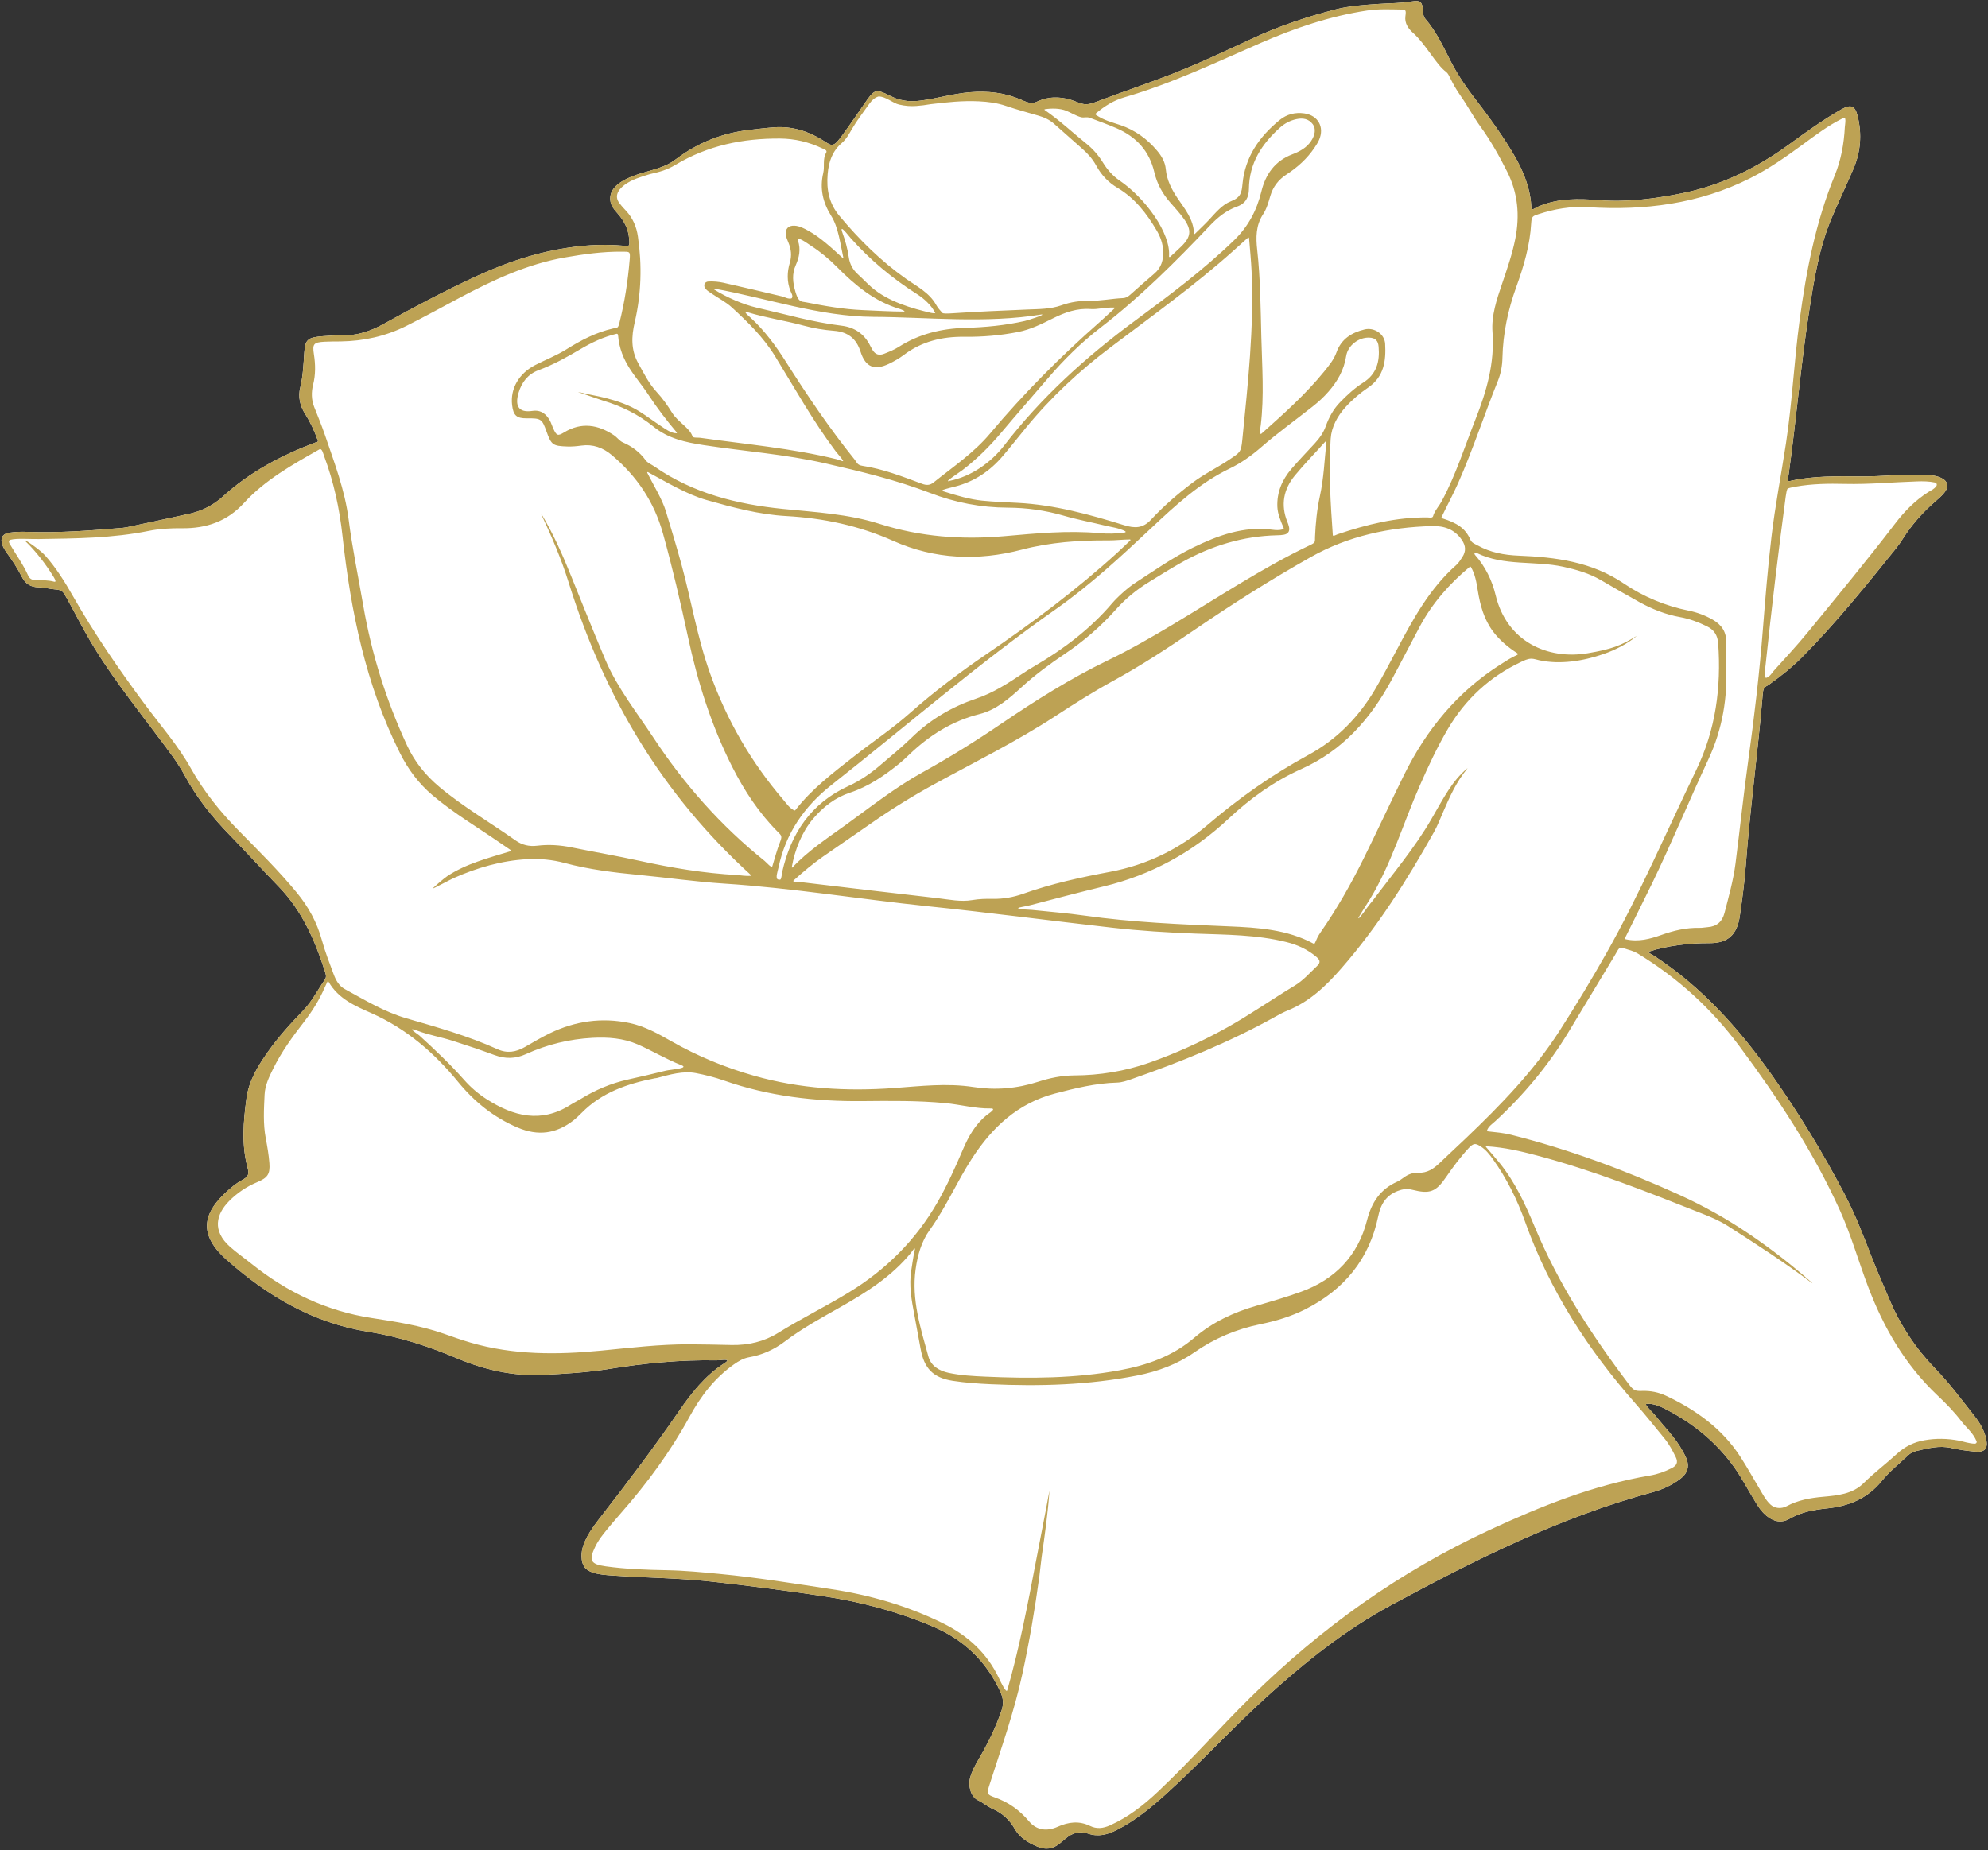 <?xml version="1.0" encoding="UTF-8" standalone="no"?><svg xmlns="http://www.w3.org/2000/svg" xmlns:xlink="http://www.w3.org/1999/xlink" fill="#000000" height="749.3" preserveAspectRatio="xMidYMid meet" version="1" viewBox="-0.6 -0.4 805.0 749.3" width="805" zoomAndPan="magnify"><rect x="-0.6" y="-0.4" width="805.0" height="749.3" fill="#333333" stroke="none"/><g><g id="change1_1"><path d="M803.677,582.562c-0.703-3.408-2.368-6.383-4.507-9.109 c-5.25-6.679-10.31-13.52-16.233-19.635 c-7.8-8.042-14.041-17.424-18.385-27.744c-2.434-5.797-4.995-11.527-7.27-17.39 c-3.326-8.536-6.592-17.085-10.851-25.22 c-8.801-16.82-18.637-32.986-29.584-48.489 c-13.294-18.79-28.403-35.746-47.902-48.38c-0.504-0.322-2.693-1.28-1.645-1.625 c6.778-2.265,16.157-3.436,24.188-3.373c7.644,0.056,11.335-3.446,12.426-11.066 c0.972-6.758,1.897-13.543,2.404-20.354c1.711-23.074,4.941-45.996,6.832-69.06 c0.069-0.926,0.179-2.123,0.577-2.786c0.381-0.67,1.062-0.809,1.841-1.359 c4.828-3.386,9.455-7.09,13.623-11.285 c13.692-13.822,25.883-28.957,38.057-44.092c1.015-1.27,1.937-2.617,2.802-3.989 c3.485-5.479,7.74-10.271,12.605-14.552c1.396-1.227,2.869-2.434,4.029-3.87 c2.122-2.633,1.433-4.941-1.718-6.225c-2.195-0.896-4.53-0.965-6.872-1.058 c-8.396-0.332-16.763,0.746-25.14,0.673c-9.746-0.08-19.476-0.305-28.99,1.907 c-0.929,0.219-0.391-1.92-0.272-2.822c3.081-21.99,4.878-44.128,8.297-66.082 c2.013-12.914,4.049-25.787,9.192-37.911c2.782-6.576,5.873-13.026,8.692-19.586 c2.961-6.917,3.548-14.081,1.738-21.436c-1.035-4.251-2.739-4.931-6.619-2.722 c-7.452,4.234-14.353,9.252-21.264,14.276 c-13.103,9.534-27.365,16.495-43.336,19.705 c-10.98,2.208-22.059,3.648-33.288,2.779c-8.423-0.653-16.727-0.875-24.732,2.554 c-1.257,0.541-2.208,1.37-2.613,1.104c-0.401-0.266-0.285-1.615-0.451-3.074 c-1.118-9.724-6.002-18.061-11.474-26.281c-3.276-4.904-6.738-9.677-10.343-14.343 c-3.87-5.021-7.538-10.167-10.462-15.845 c-3.114-6.059-5.939-12.316-10.459-17.539c-0.875-1.019-0.875-2.189-0.965-3.473 c-0.239-3.396-1.13-4.185-4.437-3.614c-4.474,0.776-8.983,0.687-13.467,1.008 c-5.873,0.425-11.753,0.753-17.53,2.242c-11.6,2.984-22.918,6.758-33.779,11.825 c-10.698,4.978-21.35,10.005-32.36,14.31 c-9.839,3.837-19.831,7.176-29.709,10.92c-4.643,1.771-5.558,1.771-9.342,0.246 c-4.742-1.914-9.813-2.292-14.565-0.421c-1.24,0.481-2.096,1.035-3.184,1.031 c-1.346-0.013-2.905-0.696-4.274-1.307c-6.696-2.938-13.613-3.688-20.929-3.064 c-6.702,0.574-13.106,2.514-19.712,3.366c-3.661,0.464-5.73,0.252-8.271-0.315 c-2.858-0.637-5.492-2.404-7.627-3.137c-2.481-0.839-3.409-0.172-5.604,2.759 c-0.285,0.371-0.531,0.763-0.803,1.144c-3.29,4.703-6.486,9.484-9.905,14.094 c-1.579,2.096-2.61,3.379-3.896,3.379c-0.988,0-2.126-0.902-3.771-1.92 c-5.959-3.698-12.416-5.664-19.476-5.17c-3.399,0.238-6.788,0.676-10.187,1.064 c-10.881,1.25-20.753,5.16-29.504,11.736c-2.119,1.592-4.069,2.912-10.324,4.683 c-5.07,1.439-11.219,3.107-14.555,6.732c-1.894,2.062-2.092,4.228-1.761,5.996 c0.328,1.731,1.466,3.117,2.699,4.497c2.683,2.998,4.47,6.271,4.822,10.333 c0.136,1.486,0.212,2.431-0.159,2.815c-0.365,0.378-1.177,0.196-2.752,0.056 c-5.75-0.471-11.467-0.368-17.205,0.259 c-14.356,1.569-27.889,5.807-40.985,11.803 c-13.136,6.029-25.89,12.791-38.518,19.781 c-5.226,2.898-10.618,4.639-16.614,4.536c-2.546-0.04-5.107,0.103-7.647,0.305 c-6.052,0.458-7.302,1.247-7.647,6.493c-0.322,4.805-0.498,9.584-1.652,14.31 c-0.905,3.721-0.152,7.359,1.99,10.702c2.156,3.389,3.833,7.073,5.147,10.791 c0.226,0.653-0.776,0.697-1.035,0.783c-13.709,5.16-26.477,11.898-37.4,21.844 c-3.75,3.419-8.327,5.797-13.271,6.921c-8.539,1.934-17.118,3.708-25.684,5.545 c-0.448,0.093-1.177,0.199-1.628,0.242c-12.847,1.094-25.694,2.103-38.607,1.635 c-2.474-0.096-4.998-0.017-7.435,0.355c-2.64,0.401-3.628,2.285-2.723,4.818 c0.405,1.157,1.064,2.258,1.788,3.253c2.292,3.14,4.417,6.403,6.178,9.862 c1.439,2.825,3.667,4.112,6.722,4.142c2.189,0.017,4.291,0.65,6.427,0.836 c3.184,0.269,3.366,0.689,4.941,3.499c2.736,4.875,5.272,9.856,8.015,14.727 c8.34,14.811,18.942,28.039,29.083,41.596 c3.811,5.097,7.777,10.104,10.808,15.722c4.835,8.971,11.123,16.8,18.213,24.066 c6.616,6.775,12.959,13.829,19.576,20.617 c9.487,9.733,14.787,21.698,18.839,34.386c0.388,1.19,0.859,2.292,0.006,3.515 c-2.925,4.188-5.183,8.794-8.818,12.539 c-5.196,5.349-10.19,10.91-14.482,17.025c-3.946,5.627-7.481,11.481-8.419,18.478 c-1.26,9.421-2.08,18.836,0.48,28.214c0.869,3.127-0.318,3.78-2.543,5.061 c-1.064,0.61-2.105,1.257-3.067,2.023c-11.909,9.617-15.679,18.74-2.869,30.114 c16.518,14.657,35.029,25.581,57.324,29.14 c12.452,1.983,24.348,5.85,36.041,10.771 c10.874,4.576,22.484,7.269,34.492,6.679c8.99-0.438,18.011-0.952,26.908-2.395 c14.293-2.331,28.991-3.774,43.476-3.499c1.88,0.037,6.686-1.005,3.23,1.211 c-7.667,4.911-13.308,12.031-18.425,19.492 c-9.859,14.347-20.355,28.218-31.026,41.964 c-2.195,2.818-4.404,5.638-6.088,8.808c-1.317,2.484-2.321,5.063-2.245,7.973 c0.086,3.591,1.343,5.488,4.746,6.562c2.527,0.796,5.17,0.951,7.813,1.138 c13.159,0.938,26.38,0.975,39.516,2.41c15.281,1.668,30.509,3.665,45.704,5.943 c15.288,2.294,30.065,6.211,44.311,12.239 c12.595,5.336,21.788,14.028,27.488,26.497c1.19,2.587,1.409,4.842,0.494,7.571 c-2.354,6.957-5.614,13.457-9.285,19.781c-1.406,2.417-2.776,4.857-3.476,7.604 c-0.866,3.393,0.441,7.71,3.19,8.983c2.146,0.992,3.87,2.584,6.036,3.528 c3.721,1.622,6.789,4.371,8.778,7.913c2.119,3.783,5.541,5.771,9.361,7.375 c3.19,1.33,6.059,0.955,8.742-1.16c0.852-0.674,1.701-1.354,2.523-2.066 c2.646-2.345,5.75-3.247,9.083-2.105c4.185,1.459,7.906,0.45,11.63-1.427 c7.432-3.743,13.772-8.946,19.907-14.481 c13.955-12.604,26.636-26.523,40.55-39.175 c15.573-14.156,31.942-27.299,50.473-37.313 c33.898-18.315,68.304-35.613,105.764-45.757 c4.228-1.147,8.201-2.898,11.687-5.618c2.072-1.632,3.333-3.642,2.825-6.446 c-0.315-1.718-1.17-3.19-1.986-4.696c-2.938-5.372-7.309-9.637-11.069-14.369 c-0.962-1.197-3.008-2.984-3.761-4.327c-0.093-0.173,0.026-0.395,0.215-0.418 c2.656-0.332,5.793,1.131,7.896,2.215c13.258,6.878,24.013,16.465,31.471,29.548 c1.605,2.835,3.293,5.621,4.978,8.423c1.121,1.867,2.384,3.628,4.076,5.047 c2.898,2.438,6.128,3.217,9.474,1.291c4.716-2.72,9.812-3.635,15.119-4.183 c8.775-0.896,16.438-3.963,22.249-11.162c3.097-3.823,7.06-6.944,10.662-10.37 c0.905-0.849,2.026-1.436,3.243-1.714c4.689-1.098,9.329-2.354,14.26-1.217 c3.164,0.72,6.414,1.16,9.664,1.459 C803.1,587.895,804.457,586.316,803.677,582.562z" fill="#ffffff"/></g><g id="change2_1"><path d="M803.677,582.562c-0.703-3.408-2.368-6.383-4.507-9.109 c-5.25-6.679-10.31-13.52-16.233-19.635 c-7.8-8.042-14.041-17.424-18.385-27.744c-2.434-5.797-4.995-11.527-7.27-17.39 c-3.326-8.536-6.592-17.085-10.851-25.22 c-8.801-16.82-18.637-32.986-29.584-48.489 c-13.294-18.79-28.403-35.746-47.902-48.38c-0.504-0.322-2.693-1.28-1.645-1.625 c6.778-2.265,16.157-3.436,24.188-3.373c7.644,0.056,11.335-3.446,12.426-11.066 c0.972-6.758,1.897-13.543,2.404-20.354c1.711-23.074,4.941-45.996,6.832-69.06 c0.069-0.926,0.179-2.123,0.577-2.786c0.381-0.67,1.062-0.809,1.841-1.359 c4.828-3.386,9.455-7.09,13.623-11.285 c13.692-13.822,25.883-28.957,38.057-44.092c1.015-1.27,1.927-2.617,2.802-3.989 c3.485-5.479,7.74-10.271,12.605-14.552c1.396-1.227,2.869-2.434,4.029-3.87 c2.122-2.633,1.433-4.941-1.718-6.225c-2.195-0.896-4.53-0.965-6.872-1.058 c-8.396-0.332-16.763,0.746-25.14,0.673c-9.746-0.08-19.476-0.305-28.99,1.907 c-0.929,0.219-0.391-1.92-0.272-2.822c3.081-21.99,4.878-44.128,8.297-66.082 c2.013-12.914,4.049-25.787,9.192-37.911c2.782-6.576,5.873-13.026,8.692-19.586 c2.961-6.917,3.548-14.081,1.738-21.436c-1.035-4.251-2.739-4.931-6.619-2.722 c-7.452,4.234-14.353,9.252-21.264,14.276 c-13.103,9.534-27.365,16.495-43.336,19.705 c-10.98,2.208-22.059,3.648-33.288,2.779c-8.423-0.653-16.727-0.875-24.732,2.554 c-1.257,0.541-2.208,1.37-2.613,1.104c-0.401-0.266-0.285-1.615-0.451-3.074 c-1.118-9.724-6.002-18.061-11.474-26.281c-3.276-4.904-6.738-9.677-10.343-14.343 c-3.87-5.021-7.538-10.167-10.462-15.845 c-3.114-6.059-5.939-12.316-10.459-17.539c-0.875-1.019-0.875-2.189-0.965-3.473 c-0.239-3.396-1.13-4.185-4.437-3.614c-4.474,0.776-8.983,0.687-13.467,1.008 c-5.873,0.425-11.753,0.753-17.53,2.242c-11.6,2.984-22.918,6.758-33.779,11.825 c-10.698,4.978-21.35,10.005-32.36,14.31 c-9.839,3.837-19.831,7.176-29.709,10.92c-4.643,1.771-5.558,1.771-9.342,0.246 c-4.742-1.914-9.813-2.292-14.565-0.421c-1.234,0.481-2.096,1.035-3.184,1.031 c-1.346-0.013-2.905-0.696-4.274-1.307c-6.696-2.938-13.613-3.688-20.929-3.064 c-6.702,0.574-13.106,2.514-19.712,3.366c-3.661,0.464-5.73,0.252-8.271-0.315 c-2.858-0.637-5.492-2.404-7.627-3.137c-2.481-0.839-3.409-0.172-5.604,2.759 c-0.285,0.371-0.531,0.763-0.803,1.144c-3.29,4.703-6.486,9.484-9.905,14.094 c-1.579,2.096-2.61,3.379-3.896,3.379c-0.988,0-2.126-0.902-3.771-1.92 c-5.959-3.698-12.416-5.664-19.476-5.17c-3.399,0.238-6.788,0.676-10.187,1.064 c-10.881,1.25-20.753,5.16-29.504,11.736c-2.119,1.592-4.069,2.912-10.324,4.683 c-5.07,1.439-11.219,3.107-14.555,6.732c-1.894,2.062-2.092,4.228-1.761,5.996 c0.328,1.731,1.466,3.117,2.699,4.497c2.683,2.998,4.47,6.271,4.822,10.333 c0.136,1.486,0.212,2.431-0.159,2.815c-0.365,0.378-1.177,0.196-2.752,0.056 c-5.75-0.471-11.467-0.368-17.205,0.259 c-14.356,1.569-27.902,5.807-40.985,11.803 c-13.149,6.029-25.89,12.791-38.518,19.781 c-5.226,2.898-10.618,4.639-16.614,4.536c-2.546-0.04-5.107,0.103-7.647,0.305 c-6.052,0.458-7.302,1.247-7.647,6.493c-0.322,4.805-0.498,9.584-1.652,14.31 c-0.905,3.721-0.152,7.359,1.99,10.702c2.156,3.389,3.833,7.073,5.147,10.791 c0.226,0.653-0.776,0.697-1.035,0.783c-13.709,5.16-26.477,11.898-37.4,21.844 c-3.75,3.419-8.327,5.797-13.271,6.921c-8.539,1.934-17.118,3.708-25.684,5.545 c-0.448,0.093-1.177,0.199-1.628,0.242c-12.847,1.094-25.694,2.103-38.607,1.635 c-2.474-0.096-4.998-0.017-7.435,0.355c-2.64,0.401-3.628,2.285-2.723,4.818 c0.405,1.157,1.064,2.258,1.788,3.253c2.292,3.14,4.417,6.403,6.178,9.862 c1.439,2.825,3.667,4.112,6.722,4.142c2.189,0.017,4.291,0.65,6.427,0.836 c3.184,0.269,3.366,0.689,4.941,3.499c2.736,4.875,5.272,9.856,8.015,14.727 c8.34,14.811,18.942,28.039,29.083,41.596 c3.811,5.097,7.777,10.104,10.808,15.722c4.835,8.971,11.123,16.8,18.213,24.066 c6.616,6.775,12.959,13.829,19.576,20.617 c9.487,9.733,14.787,21.698,18.839,34.386c0.388,1.19,0.859,2.288,0.006,3.515 c-2.925,4.185-5.183,8.794-8.818,12.539 c-5.196,5.349-10.19,10.91-14.482,17.025c-3.946,5.627-7.481,11.481-8.419,18.478 c-1.26,9.421-2.08,18.836,0.48,28.214c0.869,3.127-0.318,3.78-2.543,5.061 c-1.064,0.61-2.105,1.257-3.067,2.023c-11.909,9.617-15.679,18.74-2.869,30.114 c16.518,14.657,35.029,25.581,57.324,29.14 c12.452,1.983,24.348,5.85,36.041,10.771 c10.874,4.576,22.484,7.269,34.492,6.679c8.99-0.438,18.011-0.952,26.908-2.395 c14.293-2.331,28.991-3.774,43.476-3.499c1.88,0.037,6.686-1.005,3.23,1.211 c-7.667,4.911-13.308,12.031-18.425,19.492 c-9.859,14.347-20.355,28.218-31.026,41.964 c-2.195,2.818-4.404,5.638-6.088,8.808c-1.317,2.484-2.321,5.063-2.245,7.973 c0.086,3.591,1.343,5.488,4.746,6.562c2.527,0.796,5.17,0.951,7.813,1.138 c13.159,0.938,26.38,0.975,39.516,2.41c15.281,1.668,30.509,3.665,45.704,5.943 c15.288,2.294,30.065,6.211,44.311,12.239 c12.595,5.336,21.788,14.035,27.488,26.497c1.19,2.587,1.409,4.842,0.494,7.571 c-2.354,6.957-5.614,13.457-9.285,19.781c-1.406,2.417-2.776,4.857-3.476,7.604 c-0.866,3.393,0.441,7.71,3.19,8.983c2.146,0.992,3.87,2.584,6.036,3.528 c3.721,1.622,6.789,4.371,8.778,7.913c2.119,3.783,5.541,5.771,9.361,7.375 c3.19,1.33,6.059,0.955,8.742-1.16c0.852-0.674,1.701-1.354,2.523-2.066 c2.646-2.345,5.75-3.247,9.083-2.105c4.185,1.459,7.906,0.45,11.63-1.427 c7.432-3.743,13.772-8.946,19.907-14.481 c13.955-12.604,26.636-26.523,40.55-39.175 c15.573-14.156,31.942-27.299,50.473-37.313 c33.898-18.315,68.304-35.613,105.764-45.757 c4.228-1.147,8.201-2.898,11.687-5.618c2.072-1.632,3.333-3.642,2.825-6.446 c-0.315-1.718-1.17-3.19-1.986-4.696c-2.938-5.372-7.309-9.637-11.069-14.369 c-0.962-1.197-3.008-2.984-3.761-4.327c-0.093-0.173,0.026-0.395,0.215-0.418 c2.656-0.332,5.793,1.131,7.896,2.215c13.258,6.878,24.013,16.465,31.471,29.548 c1.605,2.835,3.293,5.621,4.978,8.423c1.121,1.867,2.384,3.628,4.076,5.047 c2.892,2.438,6.128,3.217,9.474,1.291c4.716-2.72,9.812-3.635,15.119-4.183 c8.775-0.896,16.438-3.963,22.249-11.162c3.087-3.823,7.06-6.944,10.662-10.37 c0.905-0.849,2.026-1.436,3.243-1.714c4.689-1.098,9.329-2.354,14.26-1.217 c3.164,0.72,6.414,1.16,9.664,1.459 C803.1,587.895,804.457,586.316,803.677,582.562z M726.512,196.701 c6.623-1.18,13.318-1.263,19.957-1.107c9.799,0.232,19.526-0.709,29.286-1.015 c2.265-0.073,4.689-0.073,7.223,0.468c0.617,0.143,0.872,0.879,0.517,1.396 c-0.948,1.339-2.255,1.817-3.28,2.467c-5.309,3.379-9.627,7.773-13.424,12.748 c-11.498,15.052-23.592,29.624-35.566,44.274 c-4.324,5.286-9.003,10.264-13.566,15.348c-0.693,0.779-1.502,2.255-2.849,2.792 c-0.358,0.143-0.73-0.083-0.783-0.444c-0.219-1.409,0.156-3.24,0.289-4.51 c2.414-22.836,5.124-45.628,8.164-68.387c0.149-1.17,0.475-2.925,0.766-3.19 C723.561,197.278,725.096,196.947,726.512,196.701z M619.422,90.019 c0.159-2.803,0.69-2.925,2.858-3.642c6.589-2.152,13.179-3.296,20.11-2.865 c22.832,1.446,44.954-1.293,65.674-11.713 c7.521-3.78,14.393-8.585,21.167-13.55c5.23-3.84,10.406-7.787,16.2-10.652 c1.89-1.436,1.048,2.365,0.995,3.499c-0.345,6.709-1.522,13.278-4.072,19.522 c-7.71,18.84-11.547,38.591-14.233,58.661 c-2.232,16.621-3.024,33.394-5.545,49.979c-1.917,12.582-4.357,25.07-5.856,37.731 c-1.496,12.559-2.5,25.147-3.499,37.739c-1.373,17.47-3.409,34.876-5.813,52.23 c-1.963,14.101-3.449,28.274-5.25,42.395 c-0.873,6.789-2.743,13.371-4.444,19.99c-0.952,3.645-3.2,5.538-6.915,5.79 c-1.081,0.076-2.175,0.309-3.247,0.279c-5.369-0.126-10.442,1.098-15.47,2.881 c-4.411,1.552-9.093,2.912-14.409,1.725c-0.229-0.046-0.342-0.308-0.242-0.514 c3.814-7.727,7.607-15.182,11.113-22.444c7.949-16.501,14.953-33.434,22.693-50.035 c5.621-12.084,7.846-25.077,7.083-38.527c-0.172-2.819-0.063-5.651,0.066-8.477 c0.199-4.397-1.837-7.369-5.492-9.458c-2.978-1.701-6.188-2.918-9.544-3.601 c-9.564-1.93-18.451-5.634-26.477-11.066 c-12.943-8.768-27.591-10.662-42.617-11.252 c-5.823-0.239-11.408-1.283-16.544-4.145c-1.068-0.597-2.341-0.992-2.885-2.242 c-2.062-4.835-5.627-6.885-11.308-8.695c-0.564-0.182-0.448-0.388-0.325-0.653 c2.209-4.643,4.683-9.203,6.672-13.693c5.989-13.543,10.529-27.644,16.077-41.353 c1.197-2.971,1.777-6.148,1.837-9.352c0.226-9.912,2.255-19.43,5.618-28.725 C616.424,107.442,618.924,98.943,619.422,90.019z M233.939,158.528 c1.88,0.637,8.25,2.912,9.544,3.293c7.531,2.249,14.449,5.621,20.577,10.605 c5.893,4.805,12.937,6.331,20.255,7.445c16.415,2.517,33.026,3.691,49.255,7.398 c14.386,3.28,28.706,6.719,42.534,12.021c10.062,3.863,20.514,5.89,31.405,5.929 c7.594,0.03,15.135,1.074,22.53,3.213c5.651,1.648,11.467,2.719,17.201,4.122 c2.046,0.491,5.303,0.885,7.826,2.229c0.203,0.109,0.156,0.424-0.069,0.461 c-3.462,0.61-7.485,0.563-10.293,0.302c-12.914-1.188-25.767,0.089-38.594,1.217 c-17.234,1.513-34.038,0.282-50.619-5.007c-12.642-4.019-25.88-4.699-39.019-6.022 c-18.538-1.877-36.399-6.288-52.044-17.165c-1.012-0.709-2.826-1.512-3.516-2.48 c-2.48-3.459-5.843-5.83-9.226-7.272c-1.433-0.61-2.354-2.04-3.694-2.941 c-6.364-4.261-13.115-5.425-20.129-1.174c-2.633,1.608-3.084,1.373-4.437-1.542 c-0.381-0.846-0.653-1.748-1.044-2.594c-1.462-3.124-3.844-5.07-7.379-4.54 c-5.72,0.855-7.169-2.116-5.611-7.365c1.25-4.215,3.8-7.535,8.019-9.103 c6.002-2.219,11.541-5.293,17.032-8.546c4.477-2.649,9.352-4.981,14.591-6.211 c0.312-0.073,0.607,0.163,0.63,0.478c0.882,11.172,7.485,16.78,12.426,24.394 c3.044,4.712,7.472,10.506,11.358,15.076c0.096,0.123,0.02,0.318-0.14,0.322 c-2.235,0.06-4.888-2.02-6.294-2.929c-2.858-1.87-5.588-3.939-8.463-5.763 c-4.271-2.713-8.927-4.281-13.696-5.532c-3.548-0.932-6.44-1.26-10.877-2.414 C233.375,158.273,233.236,158.293,233.939,158.528z M322.548,97.128 c-0.766-2.321,3.82,1.075,5.279,2.03c3.784,2.447,7.25,5.312,10.413,8.509 c7.382,7.448,15.281,14.048,25.584,17.099c0.368,0.106,2.663,0.991,1.555,1.031 c-5.223,0-11.474-0.378-16.641-0.594c-7.594-0.315-15.321-1.648-22.779-3.13 c-1.482-0.292-1.88-0.172-2.61-0.709c-0.922-0.687-1.419-2.123-1.854-3.562 c-1.084-3.705-1.485-7.26,0.149-10.864 C323.005,103.897,323.702,100.63,322.548,97.128z M343.069,103.658 c-0.471-3.313-1.393-6.616-2.604-9.978c-1.35-3.784,2.573,1.429,3.413,2.367 c7.879,8.861,16.873,16.346,26.868,22.69c2.75,1.741,5.843,4.513,7.398,7.684 c-0.656,0.086-1.276,0.013-1.721-0.093c-7.627-1.771-17.37-4.517-24.148-10.413 c-1.867-1.628-3.548-3.458-5.379-5.11 C344.743,108.868,343.497,106.643,343.069,103.658z M353.041,127.94 c21.499,0.096,45.76,2.772,68.201-0.985c1.565,0.08-5.608,2.368-6.868,2.653 c-7.876,1.797-16.101,2.563-24.169,2.792c-9.644,0.272-18.703,2.48-26.914,7.72 c-1.831,1.167-3.85,1.953-5.876,2.759c-2.109,0.835-3.608,0.282-4.729-1.572 c-0.325-0.524-0.624-1.074-0.896-1.631c-2.387-4.865-6.403-7.531-11.666-8.165 c-11.587-1.386-22.756-4.666-34.084-7.249 c-5.76-1.317-12.34-4.199-17.53-7.442c-0.152-0.106-0.053-0.348,0.133-0.315 C309.694,120.263,331.276,127.84,353.041,127.94z M302.193,126.083 c7.544,2.292,15.208,3.373,22.657,5.409c4.032,1.098,8.145,1.761,12.303,2.093 c5.508,0.434,9,3.071,10.731,8.522c2.003,6.238,5.638,7.63,11.478,4.838 c2.086-0.995,4.148-2.172,5.996-3.565c7.272-5.508,15.556-7.481,24.497-7.375 c7.312,0.09,14.565-0.523,21.751-1.927c5.097-0.998,9.68-3.296,14.256-5.578 c4.792-2.394,9.703-4.135,15.182-3.721c2.792,0.215,5.823-0.763,9.567-0.597 c0.156,0.003,0.229,0.216,0.11,0.318c-2.289,2.119-4.325,4.043-6.089,5.598 c-15.878,13.974-30.754,28.914-44.348,45.127 c-6.543,7.796-14.986,13.47-22.845,19.781c-1.572,1.26-3.004,1.167-4.723,0.531 c-7.866-2.915-15.745-6.016-24.049-7.256c-2.192-0.325-2.229-1.343-3.13-2.458 c-10.154-12.588-19.198-25.953-27.836-39.599 c-4.092-6.45-8.562-12.572-14.193-17.792 C302.962,127.917,299.746,125.34,302.193,126.083z M499.222,96.807 c-12.519,12.16-26.473,22.534-40.464,32.874 c-19.705,14.545-37.712,30.877-52.724,50.337 c-5.276,6.848-13.361,12.628-22.242,14.375c-2.533,0.842,4.083-3.436,5.366-4.42 c5.833-4.454,10.983-9.574,15.706-15.188 c6.185-7.372,12.559-14.592,18.816-21.907 c6.473-7.587,13.557-14.562,21.439-20.64 c16.057-12.37,30.333-26.619,44.222-41.284 c3.144-3.319,6.679-6.158,10.966-7.68c3.565-1.26,4.786-3.84,4.819-7.133 c0.096-10.436,5.206-18.249,12.641-24.911c1.897-1.691,4.079-2.822,6.56-3.362 c2.616-0.574,4.971-0.192,6.679,2.076c1.3,1.734,0.975,4.361-0.802,6.927 c-1.844,2.67-4.616,4.129-7.521,5.247c-7.04,2.679-10.821,8.065-12.522,15.076 C508.329,84.772,504.84,91.345,499.222,96.807z M502.446,177.729 c-0.501,5.067-0.932,5.067-4.908,7.79c-4.991,3.416-10.512,6.006-15.354,9.68 c-5.966,4.513-11.626,9.391-16.681,14.853c-3.312,3.582-6.605,3.575-10.884,2.262 c-14.081-4.367-28.313-8.277-43.137-9.04c-4.815-0.252-9.617-0.424-14.405-0.902 c-4.875-0.498-10.181-2.02-15.818-3.817c-0.272-0.09-0.272-0.468,0-0.551 c2.029-0.663,3.78-1.058,4.971-1.366c7.79-2.01,14.124-6.32,19.277-12.386 c3.217-3.791,6.281-7.697,9.435-11.537 c10.005-12.19,21.442-22.839,34.021-32.35 c16.84-12.741,34.031-25.031,49.803-39.135c1.758-1.565,3.562-3.23,5.989-5.376 c0.152-0.143,0.411-0.046,0.424,0.166c0.421,5.004,0.829,9.259,1.021,13.404 C507.238,132.314,504.721,155.003,502.446,177.729z M261.785,190.832 c7.375,3.973,15.802,9.053,23.728,11.295c10.605,3.008,21.244,5.873,32.339,6.487 c14.996,0.839,29.388,3.88,43.25,10.064c16.757,7.481,34.376,8.191,52.058,3.542 c11.428-2.991,23.233-3.833,35.045-3.74c2.594,0.02,5.538-0.345,8.735-0.392 c0.199,0,0.295,0.252,0.152,0.398c-1.93,1.831-3.78,3.615-5.319,5.024 c-16.591,15.086-34.495,28.47-52.973,41.071 c-10.771,7.342-21.204,15.198-30.954,23.837 c-7.116,6.311-15.009,11.574-22.474,17.42 c-8.446,6.625-17.274,13.294-23.867,21.831c-0.12,0.172-0.368,0.239-0.564,0.139 c-1.993-1.048-3.067-2.782-4.318-4.228c-13.059-15.255-22.915-32.25-29.7-51.255 c-5.207-14.568-7.637-29.737-11.687-44.523c-1.943-7.037-4.042-14.021-6.162-21.005 c-1.505-5.014-5.153-10.824-7.577-15.692 C261.414,190.924,261.612,190.739,261.785,190.832z M336.038,317.577 c30.234-23.84,59.344-49.11,90.924-71.265c13.875-9.75,26.324-21.271,38.657-32.871 c9.753-9.166,19.546-18.212,31.799-24.115c4.606-2.219,8.801-5.233,12.688-8.612 c6.679-5.82,13.881-10.983,20.829-16.475c2.305-1.814,4.483-3.807,6.41-6.025 c3.641-4.162,6.291-8.771,7.16-14.419c0.673-4.305,5.104-7.611,9.329-7.448 c2.464,0.096,3.595,1.161,3.81,3.718c0.507,5.952-0.786,11.036-6.264,14.515 c-3.442,2.192-6.48,4.981-9.332,7.923c-2.666,2.732-4.517,6.102-5.8,9.696 c-0.972,2.723-2.61,4.964-4.533,7.061c-3.15,3.436-6.411,6.775-9.435,10.32 c-3.741,4.394-5.9,9.435-5.634,15.364c0.132,2.839,1.359,5.737,2.533,8.466 c0.106,0.232-0.026,0.518-0.275,0.584c-1.582,0.438-2.948,0.328-4.262,0.159 c-11.64-1.542-22.096,2.318-32.21,7.259c-8.201,4.006-15.656,9.318-23.316,14.243 c-2.968,1.913-7.203,5.707-9.484,8.399c-8.785,10.32-19.479,18.379-31.166,25.24 c-1.751,1.028-3.472,2.082-5.157,3.22c-5.893,3.943-11.845,7.76-18.574,10.021 c-9.869,3.32-18.594,8.427-26.102,15.746 c-4.155,4.045-8.679,7.71-13.089,11.484c-3.807,3.267-7.992,6.095-12.555,8.178 c-15.122,6.911-23.333,19.108-26.868,34.9c-0.192,0.859-0.226,2.507-0.707,2.988 c-0.113,0.116-0.928,0.046-1.164-0.123c-0.875-0.667,0.073-3.296,0.371-4.706 C317.514,337.146,325.072,326.223,336.038,317.577z M328.63,331.233 c4.072-4.805,8.901-8.589,15.026-10.612c7.418-2.451,13.858-6.861,19.92-11.772 c1.346-1.098,2.606-2.288,3.86-3.489c8.171-7.833,17.397-13.729,28.625-16.551 c6.789-1.705,12.044-6.351,17.099-10.974c5.412-4.938,11.255-9.252,17.331-13.341 c7.63-5.117,14.584-11.1,20.72-17.974c3.966-4.451,8.506-8.171,13.577-11.262 c4.377-2.669,8.705-5.422,13.175-7.922c11.981-6.692,24.782-10.615,38.584-10.927 c0.942-0.023,1.88-0.06,2.779-0.239c1.651-0.325,2.378-1.373,2.056-3.038 c-0.146-0.76-0.431-1.496-0.716-2.212c-2.756-6.875-1.509-13.186,3.091-18.757 c3.896-4.726,8.198-9.109,12.283-13.679c0.172-0.196,0.478-0.056,0.454,0.196 c-0.779,7.309-1.058,14.694-2.64,21.884c-1.194,5.425-1.721,10.979-1.966,16.534 c-0.08,1.827,0.345,2.172-1.844,3.207c-19.52,9.309-37.497,21.33-56.008,32.409 c-8.533,5.107-17.165,10.052-26.108,14.379 c-15.079,7.306-29.209,16.21-43.024,25.595 c-10.34,7.034-20.975,13.66-31.918,19.712 c-11.06,6.105-20.909,13.921-31.086,21.276 c-7.133,5.157-15.417,10.615-21.625,17.268c-0.106,0.106-0.285,0.023-0.262-0.133 C321.215,343.891,324.106,336.576,328.63,331.233z M320.717,356.238 c3.88-3.519,8.224-7.12,11.952-9.697c6.46-4.49,12.953-8.931,19.407-13.427 c8.323-5.807,16.949-11.163,25.856-16.021c16.359-8.938,33.116-17.205,48.758-27.409 c7.733-5.047,15.536-9.985,23.631-14.419 c11.361-6.218,22.179-13.321,32.87-20.627 c15.254-10.429,30.861-20.328,46.971-29.412 c15.215-8.575,31.792-12.074,49.103-12.562c4.905-0.133,9.13,1.29,12.081,5.628 c1.618,2.377,1.718,4.589,0.222,6.907c-0.746,1.167-1.522,2.404-2.543,3.31 c-10.711,9.465-17.39,21.741-23.937,34.114 c-2.912,5.488-5.793,10.993-8.96,16.329 c-6.632,11.166-15.43,20.186-26.934,26.427 c-14.654,7.959-28.158,17.52-40.862,28.367 c-11.361,9.71-24.447,16.143-39.383,18.956 c-11.872,2.235-23.731,4.789-35.182,8.874c-3.95,1.413-8.122,2.162-12.32,2.076 c-2.802-0.053-5.598,0.033-8.367,0.5c-4.673,0.799-9.289-0.219-13.885-0.759 c-18.192-2.116-36.478-4.192-54.658-6.407c-0.68-0.076-2.235-0.056-3.708-0.341 C320.638,356.609,320.578,356.364,320.717,356.238z M416.735,366.183 c9.899-2.597,19.811-5.193,29.76-7.604 c19.091-4.623,35.974-13.838,50.413-27.408 c8.692-8.165,18.438-15.178,29.315-20.04 c16.879-7.531,28.181-20.468,36.584-36.001c3.919-7.239,7.647-14.574,11.54-21.827 c4.981-9.312,12.084-17.423,20.269-24.172c0.099-0.093,0.272-0.06,0.352,0.06 c1.728,2.812,2.328,6.404,2.822,9.515c0.965,6.035,2.517,11.819,6.311,16.816 c2.547,3.353,5.953,6.248,9.763,8.692c0.222,0.146,0.199,0.491-0.046,0.6 c-2.799,1.267-4.583,2.494-6.626,3.784 c-17.589,11.103-30.237,26.537-39.333,45.031 c-5.485,11.139-10.708,22.415-16.213,33.55 c-5.16,10.446-10.904,20.574-17.589,30.147 c-0.882,1.247-1.539,2.683-2.218,4.249c-0.089,0.225-0.355,0.321-0.587,0.199 c-10.678-5.757-22.567-6.493-34.19-6.974 c-19.545-0.815-39.078-1.608-58.475-4.357c-7.073-1.005-14.197-1.552-21.293-2.305 c-0.889-0.09-5.687-0.176-5.601-0.693 C411.75,367.062,414.095,366.876,416.735,366.183z M542.403,391.973 c14.813-16.926,26.706-35.838,37.659-55.377c1.449-2.597,2.524-5.375,3.705-8.122 c2.712-6.234,5.167-11.898,9.819-17.646c0.099-0.123,0.076-0.139-0.033-0.04 c-6.185,5.256-9.193,11.285-14.512,20.511 c-6.809,11.809-15.795,22.364-24.033,33.397l-0.703,0.826 c-0.995,1.124-4.463,6.317-4.829,6.009c-0.239-0.215,3.038-5.09,4.523-7.541 c8.848-14.465,13.504-30.777,20.335-46.258 c3.436-7.803,7.037-15.569,11.378-22.935 c7.05-11.962,16.807-21.021,29.388-26.994c1.509-0.71,2.819-1.39,4.375-1.416 c0.998-0.02,2.195,0.418,3.27,0.644c8.271,1.761,17.486,0.411,26.019-2.554 c5.001-1.731,9.634-4.198,13.086-7.044c0.252-0.215,0.368-0.321-0.033-0.076 c-6.145,3.751-9.886,5.184-19.483,6.809 c-16.13,2.729-32.811-4.626-37.324-23.568 c-1.36-5.717-4.092-11.491-8.39-16.319c-0.279-0.298-0.292-1.214,0.706-0.729 c11.139,5.432,23.462,3.064,35.096,5.601c5.366,1.177,10.519,2.66,15.274,5.435 c5.187,3.024,10.38,6.042,15.633,8.934c5.153,2.835,10.655,5.001,16.428,6.029 c3.8,0.677,7.355,2.026,10.791,3.704c2.912,1.419,4.357,3.602,4.6,6.935 c1.26,17.821-1.018,34.986-8.864,51.235 c-11.952,24.739-22.762,50.032-36.27,74.011 c-6.016,10.701-12.386,21.184-18.999,31.511 c-10.462,16.345-23.887,30.147-37.838,43.485 c-3.595,3.429-7.259,6.792-10.837,10.227c-2.427,2.318-4.991,4.083-8.596,3.93 c-2.122-0.086-4.142,0.607-5.903,1.934c-0.693,0.524-1.867,1.326-2.666,1.685 c-6.845,3.054-10.363,8.333-12.237,15.669 c-3.622,14.213-12.84,23.887-26.646,28.897c-5.972,2.179-12.107,3.939-18.203,5.711 c-9.232,2.659-17.738,6.672-25.07,12.92 c-8.792,7.501-19.105,11.155-30.33,13.205 c-18.027,3.3-36.144,3.379-54.32,2.56c-4.924-0.219-9.909-0.48-14.797-1.521 c-3.966-0.85-7.203-2.822-8.261-6.695c-3.18-11.498-6.838-22.991-5.157-35.195 c0.783-5.744,2.348-11.338,5.774-16.083c6.556-9.113,10.953-19.47,17.042-28.858 c8.178-12.608,18.538-22.364,33.583-26.311 c8.284-2.169,16.551-4.195,25.157-4.431c2.033-0.06,3.97-0.733,5.873-1.399 c20.07-7.014,39.735-14.966,58.339-25.362c1.605-0.899,3.223-1.764,4.928-2.458 C529.646,405.301,536.271,398.983,542.403,391.973z M443.129,45.568 c3.641-3.104,7.385-5.346,11.543-6.553c19.165-5.551,37.088-14.12,55.291-22.053 c13.792-6.005,28.072-10.864,43.094-13.109c4.484-0.67,9.014-0.461,13.537-0.395 c2.083,0.027,2.242,0.189,1.89,2.779c-0.352,2.693,1.111,4.901,2.965,6.553 c5.392,4.769,9.385,12.904,13.59,15.988c1.339,0.978,1.724,3.833,5.936,9.826 c2.931,4.186,4.981,8.231,7.816,12.131c4.215,5.784,7.69,12.015,10.907,18.398 c4.374,8.688,5.153,17.771,3.29,27.203c-1.24,6.264-3.343,12.276-5.385,18.289 c-2.159,6.351-4.344,12.827-3.84,19.539c0.915,12.466-2.408,23.97-6.898,35.281 c-4.391,11.106-7.945,22.537-13.649,33.112c-0.961,1.791-2.334,3.287-3.154,5.104 c-0.341,0.743-0.295,1.141-0.6,1.363c-0.517,0.378-1.346,0.143-2.046,0.132 c-12.599-0.109-24.55,2.849-36.373,6.838c-0.428,0.139-1.86,0.995-1.946,0.398 c-0.936-13.033-1.731-26.205-0.869-39.072c0.325-4.815,2.713-9.159,6.029-12.837 c2.729-3.015,5.827-5.644,9.146-7.903c6.437-4.384,7.275-10.844,6.888-17.712 c-0.216-4.025-4.45-6.785-8.347-5.833c-5.239,1.287-9.428,3.86-11.354,9.275 c-1.064,2.968-3.091,5.402-5.027,7.8c-7.465,9.179-16.25,17.009-25.054,24.865 c-1.466,1.555-0.719-2.136-0.6-3.088c1.456-11.938,0.537-23.87,0.246-35.818 c-0.295-11.799-0.375-23.582-1.678-35.331c-0.55-4.885-0.583-9.853,2.401-14.376 c1.419-2.146,2.162-4.812,2.898-7.335c1.098-3.771,3.263-6.593,6.526-8.725 c4.46-2.902,8.377-6.414,11.375-10.864c0.696-1.031,1.386-2.073,1.877-3.2 c2.222-5.153-0.411-9.869-5.923-10.695c-3.73-0.554-7.166,0.322-10.061,2.68 c-8.244,6.708-14.004,14.996-15.036,25.83c-0.338,3.466-0.644,5.499-4.663,7.057 c-3.615,1.393-6.268,4.699-8.927,7.561c-1.565,1.691-3.642,3.625-5.681,5.647 c-0.143,0.129-0.365,0.04-0.382-0.169c-0.159-5.684-3.714-9.942-6.553-14.114 c-2.44-3.618-4.457-7.465-4.861-11.949c-0.275-2.892-1.671-5.263-3.515-7.455 c-3.993-4.755-8.901-8.311-14.8-10.34c-3.32-1.138-6.726-1.907-9.999-4.182 C442.973,45.986,442.963,45.704,443.129,45.568z M430.968,44.388 c1.917,0.743,4.148,2.162,6.135,2.679c1.293,0.355,2.199-0.262,3.651,0.275 c3.631,1.35,7.08,2.61,10.628,4.132c8.237,3.545,13.454,9.369,15.44,17.891 c1.094,4.689,3.286,8.625,6.383,12.184c1.937,2.218,3.957,4.387,5.651,6.781 c3.141,4.431,2.802,7.239-1.051,11.033c-1.233,1.224-3.157,2.952-4.6,4.291 c-0.182,0.166-0.458,0.017-0.434-0.226c0.789-9.259-9.531-23.562-20.083-30.748 c-2.752-1.871-4.941-4.42-6.686-7.256c-1.817-2.978-4.105-5.555-6.825-7.74 c-5.22-4.175-10.572-9.255-16.777-13.537c-0.109-0.083-0.08-0.272,0.063-0.295 C425.477,43.373,428.72,43.525,430.968,44.388z M334.542,70.102 c0.431-5.097,1.891-9.266,5.787-12.635c1.768-1.516,2.895-3.628,4.069-5.638 c2.029-3.501,4.527-6.675,6.851-9.972c1.174-1.662,2.434-2.779,3.903-3.187 c2.958-0.02,5.737,2.709,8.357,3.296c2.401,0.538,4.404,0.736,6.904,0.564 c1.897-0.126,3.854-0.395,5.823-0.733c6.487-0.786,12.966-1.489,19.539-1.164 c3.757,0.186,7.382,0.643,10.954,1.864c4.387,1.492,8.894,2.706,13.354,4.006 c2.262,0.657,4.344,1.651,6.122,3.213c3.833,3.396,7.65,6.815,11.5,10.188 c2.242,1.963,4.179,4.175,5.598,6.788c2.056,3.774,4.881,6.792,8.579,8.977 c7.047,4.162,11.829,10.383,15.895,17.277c1.519,2.587,2.514,5.329,2.623,8.36 c0.143,3.578-0.729,6.722-3.611,9.149c-3.32,2.806-6.56,5.704-9.806,8.583 c-0.853,0.736-1.701,1.253-2.882,1.3c-4.483,0.199-8.897,1.147-13.438,1.091 c-3.847-0.053-7.687,0.471-11.408,1.811c-4.437,1.592-9.146,1.532-13.802,1.728 c-10.221,0.428-20.451,0.859-30.662,1.539c-1.419,0.096-3.495,0.182-3.807-0.179 c-0.902-1.038-1.731-1.847-2.521-3.27c-2.746-4.954-7.806-7.448-12.18-10.539 c-10.241-7.219-18.996-15.924-26.978-25.479 C335.173,82.1,333.989,76.512,334.542,70.102z M252.921,84.992 c-0.875-0.936-1.774-1.877-2.547-2.932c-2.096-2.507-1.254-5.167,1.877-7.531 c3.044-2.285,6.738-3.293,10.393-4.427c3.694-0.846,6.646-1.548,10.313-3.754 c13.152-7.883,27.286-10.715,42.288-10.628c5.996,0.04,11.693,1.399,17.105,3.97 c0.809,0.378,2.192,0.729,1.585,1.787c-1.519,2.64-0.537,5.518-1.18,8.204 c-1.479,6.251-0.166,11.949,3.223,17.36c2.941,4.696,3.595,10.95,4.958,17.128 c0.01,0.083-0.077,0.136-0.136,0.083c-4.749-4.357-9.348-8.616-14.087-11.196 c-1.777-0.972-3.571-1.956-5.637-2.049c-2.474-0.116-3.794,1.307-3.449,3.774 c0.14,1.051,0.604,2.076,1.028,3.074c1.111,2.656,1.419,5.266,0.57,8.151 c-1.134,3.771-1.22,7.65,0.259,11.441c0.282,0.759,1.154,1.993,0.577,2.865 c-0.073,0.049-0.152,0.103-0.219,0.166c-1.257,0.349-2.795-0.606-3.933-0.865 c-7.859-1.831-15.692-3.734-23.571-5.488c-1.95-0.428-4.009-0.604-6.002-0.514 c-1.718,0.063-2.308,1.698-1.181,3.014c0.683,0.806,1.658,1.356,2.55,1.967 c2.683,1.834,5.661,3.336,8.035,5.512c6.52,5.979,12.833,12.141,17.536,19.814 c7.965,12.963,15.377,26.285,24.533,38.485c0.69,0.912,3.933,4.454,2.746,3.946 c-0.511,0-1.363-0.511-2.478-0.783c-18.129-4.411-36.733-6.055-55.172-8.646 c-0.909-0.123-2.888,0.106-3.087-0.541c-1.071-3.479-5.939-5.836-8.25-9.584 c-1.834-2.968-3.85-5.826-6.225-8.393c-3.21-3.472-5.233-7.614-7.485-11.657 c-3.011-5.438-2.789-10.827-1.429-16.657c2.66-11.438,2.991-23.047,1.287-34.681 C257.149,91.475,255.663,87.956,252.921,84.992z M126.593,164.358 c-1.111-2.859-1.161-5.973-0.404-8.944c1.028-4.089,0.975-8.181,0.318-12.343 c-0.66-4.188-0.086-4.809,4.278-5.061c2.179-0.126,4.357-0.086,6.53-0.116 c9.289-0.143,18.129-2.062,26.513-6.231c7.382-3.671,14.565-7.67,21.828-11.523 c13.48-7.133,27.249-13.6,42.447-16.256c7.641-1.336,15.334-2.427,23.134-2.344 c1.512,0.02,2.454-0.07,2.895,0.361c0.434,0.421,0.361,1.366,0.249,2.795 c-0.72,8.675-2.029,17.248-4.172,25.717c-0.583,2.292-0.802,1.837-2.534,2.225 c-6.884,1.539-13.042,4.775-19.028,8.516c-3.933,2.457-8.324,4.152-12.476,6.277 c-6.656,3.406-10.194,9.591-9.411,16.22c0.494,4.229,1.831,5.429,5.962,5.386 c5.783-0.06,6.155,0.195,8.012,5.435c1.924,5.399,2.62,5.77,8.407,5.976 c1.91,0.069,3.807-0.116,5.688-0.372c4.663-0.64,8.735,0.819,12.366,3.887 c10.091,8.549,17.068,18.806,20.696,31.839 c3.824,13.782,7.05,27.654,10.055,41.615 c3.907,18.259,9.461,35.994,17.947,52.761 c4.895,9.667,10.765,18.594,18.352,26.241c1.665,1.675,1.973,1.814,0.935,4.444 c-1.187,3.008-2.079,6.506-3.031,9.57c-0.345,0.932-2.225-1.396-3.154-2.152 c-17.719-14.229-32.568-31.026-45.051-49.985 c-6.825-10.376-14.485-19.931-19.41-31.438 c-4.268-9.988-13.328-32.592-13.759-33.683 c-3.475-8.642-7.286-17.294-12.034-25.236c-0.11-0.176-0.302-0.355-0.11,0.05 c4.062,8.712,8.036,17.894,10.887,27.06c14.548,46.829,37.967,86.208,74.008,119.022 c0.08,0.086,0.026,0.235-0.086,0.245c-2.212,0.199-4.139-0.229-5.571-0.302 c-13.371-0.716-26.513-2.915-39.576-5.773c-9.093-1.993-18.282-3.558-27.415-5.422 c-4.62-0.935-9.269-1.267-13.892-0.693c-3.339,0.415-6.221-0.305-8.811-2.135 c-10.271-7.263-21.174-13.57-30.871-21.682 c-5.595-4.699-9.969-10.111-13.043-16.724 c-8.433-18.126-14.369-37.006-17.771-56.717 c-2.003-11.63-4.424-23.17-5.923-34.886 c-1.519-11.882-5.803-23.071-9.644-34.34 C129.624,171.827,128.065,168.105,126.593,164.358z M129.737,380.386 c-1.97-7.193-5.432-13.5-10.121-19.208c-7.315-8.894-15.5-16.986-23.565-25.177 c-7.442-7.574-14.047-15.722-19.254-25.027 c-5.24-9.395-12.356-17.493-18.737-26.095 c-10.473-14.11-20.415-28.539-29.113-43.834 c-3.3-5.796-6.858-11.517-11.312-16.511c-2.182-2.444-9.611-7.504-7.933-5.72 c4.218,4.029,8.224,9.298,11.169,14.057c0.328,0.541,1.784,2.686,0.421,2.315 c-2.358-0.653-5.008-0.601-7.445-0.601c-1.37,0.007-2.474-0.587-3.018-1.807 c-2.029-4.573-4.984-8.585-7.491-12.877c-0.216-0.372-0.733-1.396,0.338-1.678 c2.603-0.677,7.524-0.232,11.464-0.292c14.91-0.232,29.806-0.322,44.534-3.31 c4.364-0.885,8.917-1.114,13.454-1.068c9.75,0.113,18.213-2.739,25.024-10.188 c8.615-9.418,19.655-15.546,30.496-21.718c1.147-0.689,1.582,1.582,1.943,2.53 c3.939,10.519,6.278,21.353,7.501,32.565c3.336,30.39,9.372,60.109,23.217,87.776 c3.326,6.656,7.547,12.353,13.235,17.182c8.579,7.266,18.216,12.953,27.412,19.307 c1.154,0.802,2.65,1.771,4.357,2.971c0.123,0.093,0.1,0.312-0.06,0.352 c-9.226,2.822-18.047,5.057-25.681,10.084c-1.366,0.896-6.029,4.918-5.903,5.057 c0.109,0.113,6.938-3.552,8.509-4.258c9.299-4.139,19.347-7.05,29.578-7.611 c5.17-0.285,10.253,0.172,15.225,1.512c9.935,2.669,20.089,3.887,30.31,4.868 c11.431,1.098,22.802,2.749,34.27,3.492c27.604,1.771,54.903,6.307,82.388,9.156 c25.011,2.59,49.945,5.893,74.93,8.722c11.113,1.253,22.269,1.947,33.458,2.371 c12.386,0.471,24.858,0.395,37.025,3.449c4.44,1.108,8.483,2.958,11.995,5.92 c1.366,1.154,2.053,2.152,0.398,3.73c-2.938,2.776-5.604,5.88-9.093,7.979 c-9.173,5.528-17.948,11.693-27.312,16.929 c-10.208,5.7-20.786,10.529-31.786,14.359 c-9.72,3.386-19.847,5.034-30.174,5.084c-5.031,0.03-9.939,1.048-14.621,2.567 c-8.625,2.789-17.317,3.502-26.182,2.132c-10.735-1.655-21.436-0.375-32.088,0.404 c-19.227,1.399-38.136,0.322-56.747-4.974 c-11.706-3.333-22.862-7.916-33.447-13.945c-5.392-3.071-10.837-6.125-17.002-7.412 c-11.192-2.348-21.95-0.812-32.19,4.125c-3.496,1.688-6.832,3.681-10.197,5.614 c-3.585,2.049-7.16,2.653-11.08,0.872c-11.912-5.409-24.47-8.914-36.999-12.552 c-8.825-2.57-16.72-7.382-24.766-11.766c-2.487-1.359-3.717-3.721-4.633-6.218 C132.774,389.509,131.003,385.016,129.737,380.386z M268.984,433.25 c-5.113,1.27-10.154,2.444-15.301,3.582c-6.885,1.525-13.265,4.251-19.257,7.946 c-1.316,0.806-2.732,1.482-4.036,2.308c-11.872,7.558-23.061,4.659-33.918-2.282 c-3.413-2.175-6.506-4.848-9.163-7.863c-5.677-6.41-11.872-12.263-18.176-18.007 c-0.428-0.385-5.727-3.774-0.75-1.887c4.603,1.741,9.478,2.57,14.164,4.052 c5.76,1.828,11.491,3.768,17.165,5.85c4.328,1.582,8.447,1.512,12.638-0.401 c8.556-3.903,17.53-6.088,26.941-6.596c6.284-0.335,12.462,0.123,18.252,2.623 c5.823,2.503,11.269,5.896,17.848,8.483C278.602,432.328,270.885,432.786,268.984,433.25 z M278.462,544.071c-11.979-0.029-23.864,1.42-35.769,2.57 c-17.708,1.711-35.364,1.804-52.674-3.229c-3.728-1.081-7.382-2.395-11.03-3.672 c-9.445-3.289-19.294-4.814-29.097-6.32c-18.305-2.812-34.316-10.469-48.655-21.957 c-2.872-2.305-5.93-4.427-8.682-6.871c-7.319-6.51-5.654-13.166-0.398-18.515 c3.25-3.296,7.07-5.86,11.342-7.657c4.172-1.748,5.326-3.164,4.987-7.693 c-0.255-3.393-0.849-6.778-1.485-10.131c-1.108-5.873-0.736-11.772-0.464-17.662 c0.176-3.78,1.844-7.189,3.502-10.539c3.386-6.848,7.869-12.986,12.522-18.982 c3.33-4.295,6.201-8.944,8.357-13.932c0.265-0.64,0.63-1.393,1.068-2.278 c0.086-0.162,0.321-0.182,0.421-0.02c4.056,7.093,11,9.922,17.414,12.777 c14.144,6.311,25.389,16,35.052,27.803 c6.603,8.065,14.399,14.379,24.122,18.521c8.274,3.521,15.583,2.537,22.583-2.875 c0.995-0.772,2.487-2.199,3.369-3.091c8.105-8.23,18.491-11.812,29.587-13.981 c0.305-0.053,0.626-0.053,0.915-0.133c5.286-1.416,10.628-2.945,15.732-1.973 c3.721,0.713,7.534,1.658,11.48,3.038c17.991,6.304,36.83,8.496,55.938,8.304 c11.169-0.103,22.358-0.242,33.53,0.806c6.171,0.581,12.21,2.271,18.395,2.169 c2.726-0.043-0.842,2.069-1.585,2.676c-4.589,3.747-7.349,8.625-9.657,14.024 c-3.104,7.269-6.38,14.535-10.307,21.376 c-8.748,15.228-20.846,27.289-35.888,36.448 c-9.418,5.737-19.317,10.612-28.688,16.436 c-5.601,3.479-12.008,4.968-18.697,4.854 C289.956,544.253,284.209,544.082,278.462,544.071z M673.39,582.208 c1.877,2.288,3.263,4.888,4.57,7.551c1.081,2.216,0.329,3.473-1.645,4.483 c-2.802,1.433-5.744,2.468-8.801,2.981 c-22.869,3.87-44.109,12.399-65.038,22.1 c-36.193,16.78-68.079,39.539-96.462,67.498 c-12.725,12.542-24.52,25.979-37.523,38.253 c-5.906,5.577-12.194,10.545-19.708,13.864c-2.746,1.208-5.299,1.522-8.028,0.183 c-4.388-2.136-8.712-1.604-13.036,0.345c-4.404,1.983-8.562,1.466-11.66-2.212 c-3.837-4.539-8.337-7.756-13.941-9.703c-3.15-1.107-3.15-1.575-2.096-4.892 c4.782-14.929,10.038-29.716,13.364-45.067 c2.832-13.052,5.067-26.211,6.871-39.442c0.166-1.24,0.75-6.699,0.961-8.158 c1.247-8.603,2.527-17.755,3.104-26.194c0.01-0.09-0.04-0.104-0.056-0.007 c-1.442,8.035-3.585,18.76-5.342,27.982 c-3.353,17.536-6.689,35.111-11.65,52.416c-0.395,1.366-2.557-3.161-3.326-4.789 c-4.845-10.3-12.741-17.439-22.826-22.384 c-14.329-7.044-29.491-11.411-45.243-13.789 c-14.883-2.238-29.74-4.68-44.739-6.115c-7.272-0.703-14.522-1.402-21.817-1.535 c-8.237-0.152-16.458-0.438-24.626-1.568c-6.155-0.856-6.984-2.358-4.278-7.937 c0.862-1.797,2.017-3.502,3.25-5.077c2.301-2.928,4.726-5.776,7.186-8.568 c10.602-12.052,20.053-24.918,27.76-39.029 c4.52-8.283,10.114-15.629,17.908-21.141c1.93-1.359,3.88-2.53,6.254-2.941 c5.306-0.925,10.144-3.144,14.366-6.337c7.086-5.376,14.867-9.62,22.557-13.968 c10.605-6.003,20.793-12.433,28.606-22.023c0.258-0.321,1.976-3.044,1.479-0.902 c-0.677,2.872-0.949,5.455-1.38,8.012c-1.001,6.108,0.106,12.067,1.234,18.026 c0.862,4.576,1.718,9.153,2.534,13.739c1.406,7.926,5.034,11.772,13.033,13.003 c5.044,0.776,10.181,1.141,15.281,1.369c19.914,0.912,39.738,0.355,59.38-3.518 c8.347-1.639,16.176-4.511,23.141-9.369c8.164-5.69,17.039-9.428,26.771-11.414 c6.245-1.267,12.359-3.117,18.083-5.992c15.792-7.952,26.042-20.329,29.634-37.815 c0.978-4.782,3.16-8.337,7.839-10.138c1.93-0.746,3.721-1.048,5.863-0.511 c7.246,1.831,9.644,0.902,13.815-5.2c2.812-4.109,5.764-8.078,9.169-11.733 c0.74-0.792,1.482-1.429,2.229-1.542c0.866-0.132,1.711,0.378,2.669,1.008 c1.99,1.303,3.439,3.114,4.802,5.021c5.658,7.886,9.906,16.512,13.152,25.618 c9.856,27.61,25.455,51.693,44.742,73.576 C665.786,572.773,669.553,577.522,673.39,582.208z M792.588,583.08 c-4.626-0.885-9.239-0.968-13.888-0.155c-4.391,0.766-8.032,2.593-11.408,5.703 c-4.324,3.979-9.05,7.502-13.248,11.674c-4.454,4.44-10.585,5.007-16.438,5.534 c-5.173,0.454-10.108,1.33-14.711,3.797c-2.168,1.161-4.845,0.992-6.619-0.692 c-1.959-1.854-3.144-4.262-4.497-6.53c-2.554-4.261-4.958-8.618-7.654-12.787 c-7.408-11.457-18.053-19.035-30.178-24.742c-2.981-1.393-6.201-2.026-9.511-1.924 c-3.051,0.097-3.571-0.225-5.495-2.752 c-15.055-19.884-28.516-40.65-38.116-63.768 c-3.771-9.043-7.863-17.921-14.051-25.638c-1.572-1.95-3.366-3.933-5.664-6.662 c-0.093-0.103-0.007-0.278,0.129-0.272c7.597,0.461,13.984,2.023,20.172,3.645 c23.16,6.092,45.356,14.969,67.571,23.757c3.438,1.36,6.844,2.829,9.948,4.802 c11.534,7.359,23.147,14.903,34.104,23.121c0.352,0.265,0.388,0.222,0.043-0.093 c-7.849-6.928-16.458-13.687-25.604-19.851 c-8.848-5.976-18.157-11.212-27.992-15.676 c-22.096-10.032-44.739-18.461-68.278-24.375c-2.872-0.723-6.261-1.044-9.448-1.386 c-0.152-0.017-0.269-0.179-0.215-0.332c0.527-1.678,2.195-2.712,3.416-3.837 c11.408-10.532,21.403-22.527,29.514-35.928 c6.261-10.36,12.532-20.72,18.763-31.099c1.177-1.954,1.516-3.024,2.444-3.157 c0.66-0.093,1.688,0.408,3.214,0.836c1.353,0.375,2.616,0.862,3.84,1.605 c16.097,9.812,29.707,22.218,40.995,37.42c15.606,21.005,29.952,42.696,40.75,66.6 c4.483,9.922,7.442,20.405,11.275,30.568c6.311,16.744,15.016,31.846,28.204,44.302 c3.492,3.293,6.848,6.719,9.736,10.542c1.708,2.275,4.699,4.587,6.085,8.035 c0.192,0.475-0.199,0.969-0.713,0.962 C796.803,584.291,794.478,583.445,792.588,583.08z" fill="#bda254"/></g></g></svg>